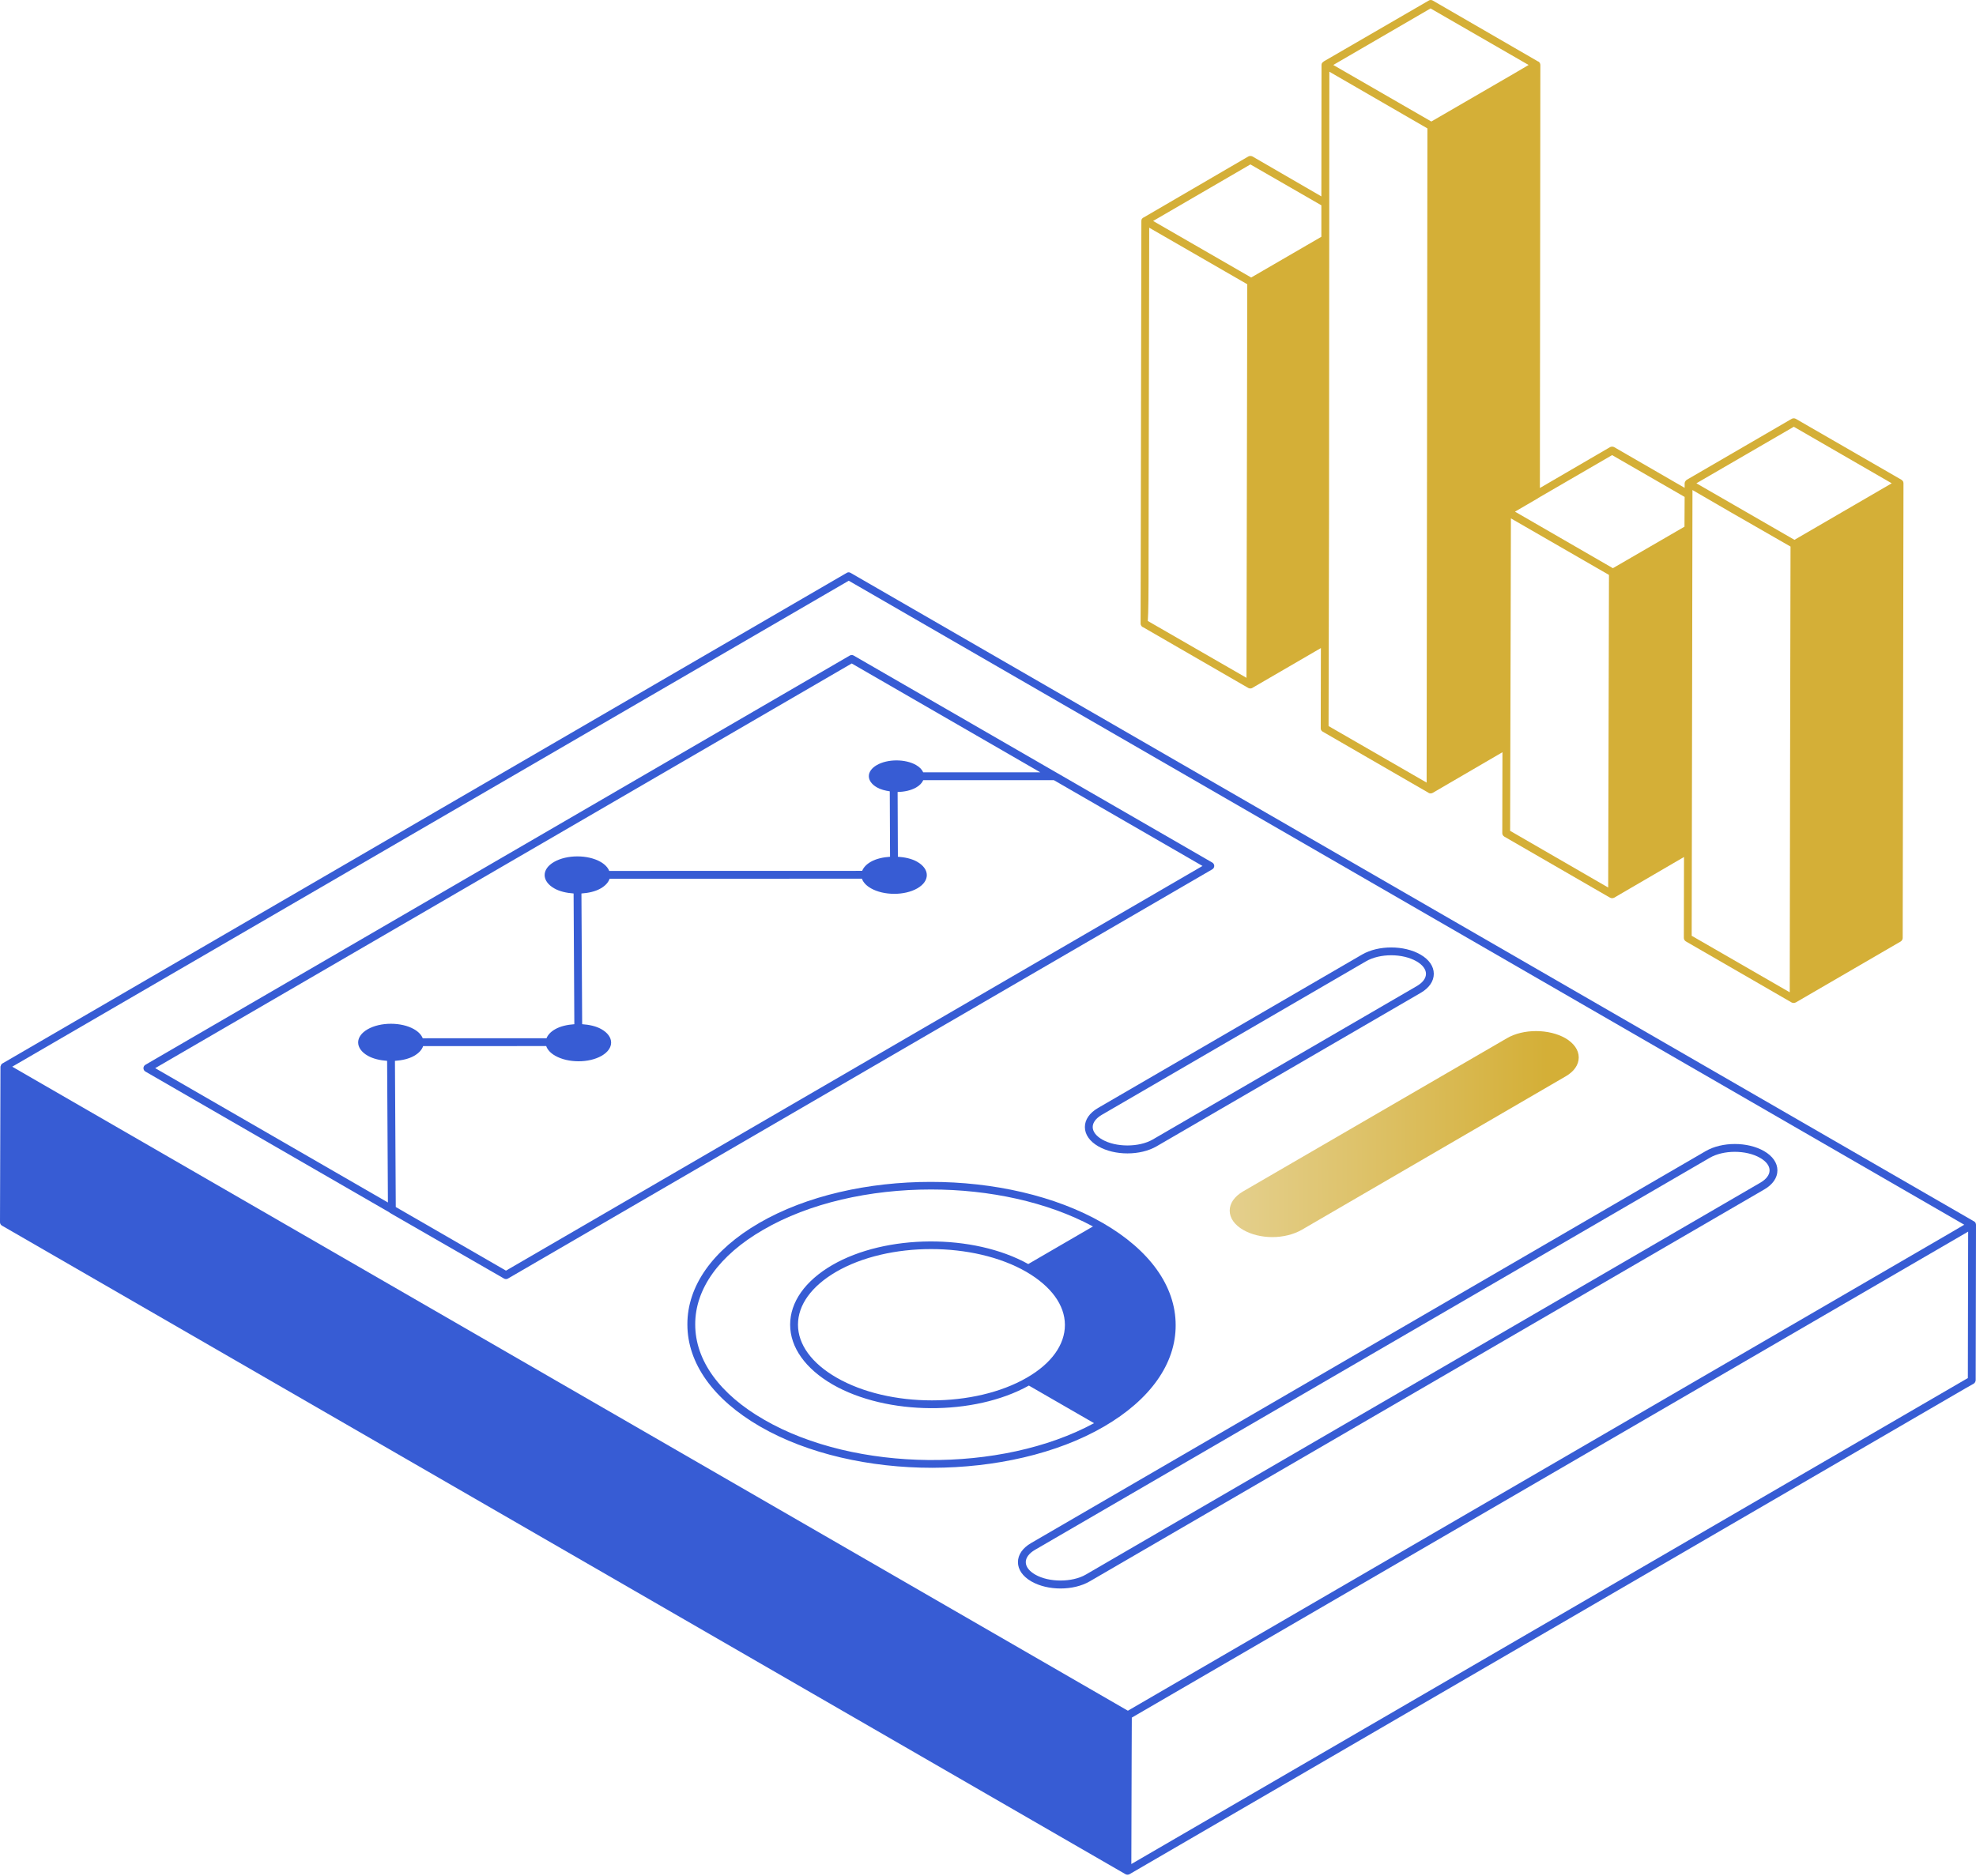 <svg width="438" height="416" viewBox="0 0 438 416" fill="none" xmlns="http://www.w3.org/2000/svg">
<path d="M437.966 271.324C437.931 271.254 437.931 271.185 437.896 271.116C437.827 270.977 437.723 270.872 437.584 270.803L188.548 127.014C188.27 126.84 187.958 126.84 187.68 127.014L0.556 235.767C0.417 235.836 0.313 235.941 0.243 236.08C0.208 236.149 0.208 236.219 0.174 236.288C0.139 236.358 0.104 236.427 0.104 236.496L0 270.977C0 271.289 0.174 271.602 0.452 271.741L249.488 415.53C249.627 415.599 249.766 415.634 249.904 415.634C250.078 415.634 250.217 415.599 250.356 415.53L435.639 307.818L437.48 306.776C437.758 306.603 437.897 306.325 437.931 306.013L438.001 271.532C438.001 271.462 437.966 271.393 437.966 271.324ZM250.008 379.279L2.709 236.496L188.132 128.75L435.397 271.532L432.445 273.268L250.008 379.279ZM436.195 305.526L250.772 413.273L250.841 389.349L250.876 380.806L436.264 273.06L436.195 305.526Z" fill="#375CD4"/>
<path d="M269.148 191.986C269.148 191.674 268.982 191.39 268.714 191.234L189.224 145.34C188.954 145.181 188.62 145.191 188.354 145.344L32.231 236.072C31.963 236.228 31.799 236.513 31.799 236.821C31.799 237.133 31.965 237.418 32.233 237.574L86.32 268.801C86.36 268.835 86.384 268.883 86.43 268.91L111.201 283.164L111.725 283.467C111.859 283.545 112.01 283.582 112.159 283.582C112.31 283.582 112.461 283.542 112.595 283.464L268.716 192.736C268.984 192.58 269.148 192.295 269.148 191.986ZM81.491 228.198C78.662 229.824 78.705 232.46 81.524 234.069C82.723 234.753 84.249 235.086 85.808 235.198L85.986 266.601L34.4 236.818L188.791 147.097L230.598 171.233H204.641C204.375 170.637 203.859 170.07 203.045 169.606C200.665 168.247 196.751 168.247 194.362 169.619C191.972 170.992 192.009 173.219 194.39 174.577C195.2 175.039 196.195 175.29 197.228 175.443L197.289 189.949C195.729 190.058 194.202 190.388 193.012 191.072C192.017 191.644 191.398 192.343 191.109 193.076L135.043 193.09C134.744 192.351 134.11 191.647 133.107 191.074C130.288 189.465 125.654 189.466 122.825 191.091C119.996 192.716 120.04 195.352 122.858 196.961C124.057 197.646 125.584 197.979 127.143 198.09L127.307 227.075C125.749 227.185 124.224 227.515 123.035 228.198C122.048 228.765 121.433 229.458 121.141 230.184L93.707 230.196C93.408 229.458 92.776 228.754 91.773 228.181C88.953 226.573 84.32 226.573 81.491 228.198ZM112.157 281.711L87.727 267.606L87.544 235.2C89.098 235.095 90.616 234.768 91.805 234.085C92.866 233.476 93.527 232.723 93.789 231.933L121.071 231.921C121.34 232.71 122.007 233.463 123.068 234.069C125.915 235.694 130.521 235.71 133.35 234.085C136.179 232.46 136.164 229.807 133.317 228.182C132.129 227.504 130.603 227.178 129.043 227.072L128.88 198.093C130.433 197.987 131.951 197.66 133.14 196.977C134.199 196.369 134.86 195.616 135.122 194.826L191.053 194.813C191.326 195.595 191.99 196.341 193.045 196.943C195.893 198.568 200.497 198.584 203.326 196.959C206.156 195.334 206.141 192.681 203.294 191.057C202.107 190.38 200.584 190.053 199.025 189.947L198.965 175.589C200.458 175.56 201.937 175.244 203.072 174.592C203.878 174.129 204.387 173.564 204.647 172.97H233.605L244.099 179.029L266.547 191.99L112.157 281.711Z" fill="#375CD4"/>
<path d="M240.475 249.88C240.476 251.528 241.528 253.041 243.433 254.143C245.252 255.194 247.585 255.719 249.915 255.719C252.245 255.719 254.573 255.194 256.383 254.139L314.916 220.125C316.788 219.04 317.819 217.537 317.815 215.899C317.814 214.248 316.764 212.732 314.862 211.634C311.22 209.538 305.539 209.531 301.924 211.627L243.391 245.645C241.507 246.737 240.471 248.242 240.475 249.88ZM302.795 213.126C304.33 212.237 306.347 211.79 308.37 211.79C310.403 211.79 312.439 212.241 313.994 213.139C315.338 213.916 316.079 214.896 316.079 215.903C316.081 216.893 315.359 217.859 314.045 218.626L255.512 252.64C252.484 254.397 247.35 254.4 244.301 252.637C242.955 251.86 242.213 250.88 242.211 249.877C242.209 248.883 242.938 247.913 244.262 247.144L302.795 213.126Z" fill="#375CD4"/>
<path d="M272.578 268.407C272.578 270.074 273.655 271.567 275.565 272.678C277.37 273.72 279.697 274.275 282.023 274.275C284.35 274.275 286.676 273.72 288.516 272.678L347.025 238.649C348.9 237.573 349.942 236.08 349.942 234.448C349.942 232.781 348.865 231.288 346.991 230.177C343.345 228.093 337.65 228.058 334.039 230.177L275.495 264.171C273.62 265.282 272.578 266.775 272.578 268.407Z" fill="url(#paint0_linear_1212_220)"/>
<path d="M260.598 293.79C260.598 285.179 254.868 277.158 244.451 271.151C223.374 258.997 189.206 258.997 168.268 271.151C157.99 277.123 152.331 285.109 152.365 293.651C152.365 302.228 158.094 310.283 168.511 316.291C179.033 322.368 192.852 325.423 206.672 325.423C220.457 325.388 234.242 322.368 244.694 316.291C254.973 310.318 260.633 302.332 260.598 293.79ZM236.048 293.755C236.048 298.13 233.062 302.297 227.645 305.422C216.047 312.159 197.089 312.159 185.421 305.422C179.936 302.262 176.88 298.095 176.88 293.686C176.88 289.311 179.866 285.178 185.318 281.984C196.915 275.248 215.84 275.248 227.506 281.984C232.993 285.179 236.048 289.346 236.048 293.755ZM169.379 314.763C159.518 309.103 154.102 301.603 154.102 293.651C154.067 285.769 159.414 278.303 169.136 272.678C179.38 266.706 192.853 263.719 206.36 263.719C219.243 263.719 232.16 266.463 242.264 271.914L227.923 280.248C215.736 273.477 196.36 273.581 184.45 280.491C178.443 283.998 175.143 288.686 175.143 293.686C175.143 298.721 178.512 303.443 184.553 306.95C196.568 313.86 215.943 313.964 228.062 307.193L242.507 315.527C221.95 326.673 189.519 326.43 169.379 314.763Z" fill="#375CD4"/>
<path d="M391.026 255.21C387.384 253.108 381.7 253.111 378.089 255.207L228.555 342.107C226.671 343.199 225.635 344.704 225.639 346.342C225.64 347.99 226.69 349.502 228.596 350.605C230.417 351.656 232.748 352.181 235.077 352.181C237.409 352.181 239.737 351.656 241.547 350.601L391.08 263.705C392.953 262.619 393.982 261.117 393.981 259.479C393.979 257.825 392.929 256.309 391.026 255.21ZM390.208 262.206L240.676 349.102C237.644 350.855 232.509 350.859 229.464 349.099C228.117 348.322 227.375 347.342 227.375 346.339C227.373 345.348 228.102 344.375 229.426 343.605L378.961 256.706C380.495 255.817 382.514 255.369 384.539 255.369C386.568 255.369 388.605 255.817 390.158 256.716C391.502 257.492 392.243 258.472 392.245 259.479C392.246 260.473 391.522 261.439 390.208 262.206Z" fill="#375CD4"/>
<path d="M253.447 139.097L276.711 152.535C276.85 152.604 276.989 152.639 277.163 152.639C277.302 152.639 277.441 152.604 277.58 152.535C277.615 152.535 277.615 152.5 277.615 152.5L292.789 143.681L292.754 161.494C292.754 161.806 292.928 162.084 293.205 162.223L316.643 175.765C316.643 175.765 316.643 175.8 316.679 175.8C316.782 175.869 316.956 175.904 317.095 175.904C317.234 175.904 317.408 175.869 317.547 175.8L333.034 166.772L332.998 184.724C332.998 185.036 333.173 185.314 333.45 185.487L356.888 199.03C356.888 199.03 356.888 199.03 356.923 199.03C357.027 199.099 357.201 199.134 357.34 199.134C357.479 199.134 357.652 199.099 357.791 199.03L373.277 190.002L373.243 207.954C373.243 208.266 373.416 208.544 373.694 208.718L397.133 222.26C397.272 222.329 397.445 222.364 397.584 222.364C397.723 222.364 397.897 222.329 398.001 222.26C398.036 222.26 398.036 222.26 398.036 222.26L421.335 208.718C421.578 208.544 421.751 208.266 421.751 207.954L421.925 107.152C421.925 107.013 421.89 106.84 421.82 106.701C421.751 106.596 421.612 106.492 421.509 106.388L398.036 92.846C397.758 92.707 397.445 92.707 397.167 92.846L373.867 106.388C373.729 106.492 373.625 106.596 373.555 106.735C373.486 106.84 373.416 107.013 373.416 107.152V108.159L357.791 99.131C357.513 98.992 357.166 98.992 356.888 99.131L341.332 108.194L341.436 14.406C341.436 14.094 341.262 13.816 341.019 13.642C340.985 13.642 340.985 13.642 340.95 13.642L317.547 0.1C317.269 -0.039 316.921 -0.039 316.679 0.135L293.379 13.642C293.379 13.642 293.379 13.642 293.379 13.677C293.241 13.746 293.135 13.851 293.032 13.99C292.963 14.094 292.928 14.267 292.928 14.406L292.893 43.539L277.615 34.685C277.337 34.546 276.99 34.546 276.712 34.685L253.482 48.227C253.447 48.227 253.447 48.227 253.447 48.227C253.309 48.296 253.204 48.435 253.1 48.539C253.031 48.678 252.996 48.817 252.996 48.99C252.996 48.99 252.996 48.99 252.996 49.025C252.857 131.251 252.822 137.709 252.822 138.23V138.265C252.822 138.646 253.1 138.993 253.447 139.097ZM397.618 94.617L419.32 107.152L397.757 119.687L384.458 112.013L376.02 107.152L397.618 94.617ZM375.152 108.645L383.59 113.541L396.889 121.18L396.785 171.737L396.715 220.003L374.979 207.468L375.152 108.645ZM356.472 196.772L334.734 184.203L334.909 114.93L356.645 127.465L356.472 196.772ZM340.95 110.416L357.34 100.902L373.416 110.173L373.382 116.77L357.513 125.972L335.811 113.436L340.88 110.485C340.916 110.451 340.916 110.451 340.95 110.416ZM317.095 1.871L338.832 14.406L335.707 16.246L317.269 26.941L295.532 14.406L317.095 1.871ZM294.594 114.096L294.664 15.899L316.401 28.469L316.227 173.508L294.49 160.973L294.594 114.096ZM277.163 36.455L292.893 45.518V52.497L277.337 61.526L255.6 48.99L277.163 36.455ZM254.593 123.611L254.732 50.483L276.469 63.019L276.295 150.278L254.419 137.674C254.558 135.903 254.593 132.048 254.593 123.611Z" fill="#D4AF37"/>
<defs>
<linearGradient id="paint0_linear_1212_220" x1="273.594" y1="253.539" x2="343.034" y2="253.104" gradientUnits="userSpaceOnUse">
<stop stop-color="#E4CF8C"/>
<stop offset="1" stop-color="#D4AF37"/>
</linearGradient>
</defs>
</svg>
